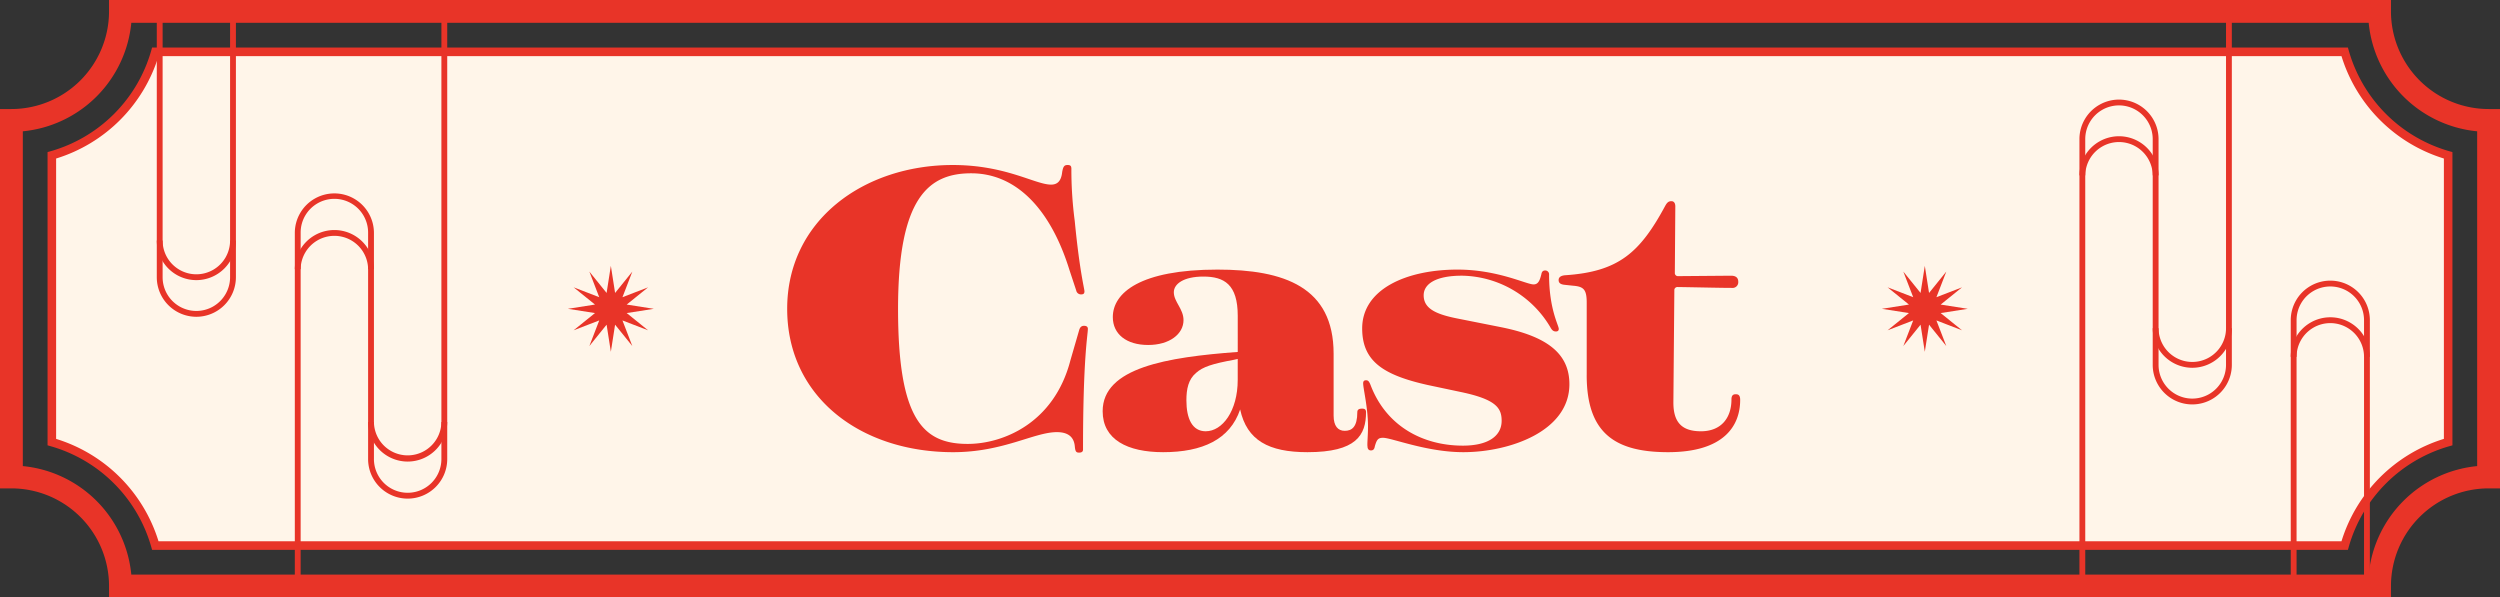 <svg id="Group_53" data-name="Group 53" xmlns="http://www.w3.org/2000/svg" xmlns:xlink="http://www.w3.org/1999/xlink" width="607.347" height="145.136" viewBox="0 0 607.347 145.136">
  <rect x="0" y="0" width="607.347" height="145.136" fill="#333333" stroke="none"/>
  <defs>
    <clipPath id="clip-path">
      <rect id="Rectangle_30" data-name="Rectangle 30" width="607.347" height="145.136" fill="none"/>
    </clipPath>
  </defs>
  <g id="Group_52" data-name="Group 52" clip-path="url(#clip-path)">
    <path id="Path_389" data-name="Path 389" d="M580.859,145.136H26.489v-2.772A23.744,23.744,0,0,0,2.772,118.647H0V26.489H2.772A23.745,23.745,0,0,0,26.489,2.771V0h554.37V2.771a23.744,23.744,0,0,0,23.717,23.718h2.772v92.158h-2.772a23.743,23.743,0,0,0-23.717,23.717ZM31.9,139.592H575.445A29.314,29.314,0,0,1,601.8,113.233V31.9A29.313,29.313,0,0,1,575.445,5.543H31.9A29.313,29.313,0,0,1,5.544,31.9v81.331A29.314,29.314,0,0,1,31.9,139.592" fill="#e83428"/>
    <path id="Path_390" data-name="Path 390" d="M37.733,132.542A36.457,36.457,0,0,0,12.594,107.4V37.733a36.458,36.458,0,0,0,25.139-25.14H569.614a36.458,36.458,0,0,0,25.139,25.14V107.4a36.456,36.456,0,0,0-25.139,25.139Z" fill="#fff5e9"/>
    <path id="Path_391" data-name="Path 391" d="M570.4,133.582H36.946l-.213-.758a35.512,35.512,0,0,0-24.42-24.42l-.758-.214V36.946l.758-.213a35.514,35.514,0,0,0,24.42-24.421l.213-.758H570.4l.213.758a35.51,35.51,0,0,0,24.42,24.421l.758.213V108.19l-.758.214a35.509,35.509,0,0,0-24.42,24.42ZM38.512,131.5H568.836a37.628,37.628,0,0,1,24.879-24.879V38.512a37.628,37.628,0,0,1-24.879-24.879H38.512A37.624,37.624,0,0,1,13.634,38.512v68.112A37.624,37.624,0,0,1,38.512,131.5" fill="#e83428"/>
    <path id="Path_392" data-name="Path 392" d="M575.732,145.136h-1.417V77.789a8.194,8.194,0,1,0-16.389,0v67.347H556.51V77.789a9.611,9.611,0,1,1,19.223,0Z" fill="#e83428"/>
    <path id="Path_393" data-name="Path 393" d="M575.732,86.692h-1.417a8.194,8.194,0,1,0-16.389,0H556.51a9.611,9.611,0,1,1,19.223,0Z" fill="#e83428"/>
    <path id="Path_394" data-name="Path 394" d="M506.591,145.136h-1.417V33.711a9.612,9.612,0,0,1,19.223,0V88.639a8.194,8.194,0,1,0,16.389,0V0H542.2V88.639a9.611,9.611,0,1,1-19.223,0V33.711a8.195,8.195,0,0,0-16.389,0Z" fill="#e83428"/>
    <path id="Path_395" data-name="Path 395" d="M532.592,89.348a9.622,9.622,0,0,1-9.611-9.612H524.4a8.194,8.194,0,1,0,16.389,0H542.2A9.622,9.622,0,0,1,532.592,89.348Z" fill="#e83428"/>
    <path id="Path_396" data-name="Path 396" d="M524.4,42.614h-1.417a8.195,8.195,0,0,0-16.389,0h-1.417a9.612,9.612,0,0,1,19.223,0Z" fill="#e83428"/>
    <path id="Path_397" data-name="Path 397" d="M47.7,76.959a9.622,9.622,0,0,1-9.611-9.612V0h1.417V67.347a8.194,8.194,0,0,0,16.389,0V0h1.417V67.347A9.622,9.622,0,0,1,47.7,76.959Z" fill="#e83428"/>
    <path id="Path_398" data-name="Path 398" d="M47.7,68.055a9.622,9.622,0,0,1-9.611-9.612h1.417a8.194,8.194,0,0,0,16.389,0h1.417A9.622,9.622,0,0,1,47.7,68.055Z" fill="#e83428"/>
    <path id="Path_399" data-name="Path 399" d="M73.038,145.136H71.621V56.5a9.612,9.612,0,0,1,19.223,0v54.927a8.195,8.195,0,1,0,16.389,0V0h1.417V111.424a9.612,9.612,0,1,1-19.223,0V56.5a8.194,8.194,0,1,0-16.389,0Z" fill="#e83428"/>
    <path id="Path_400" data-name="Path 400" d="M90.845,65.4H89.428a8.195,8.195,0,0,0-16.389,0H71.621a9.612,9.612,0,0,1,19.223,0Z" fill="#e83428"/>
    <path id="Path_401" data-name="Path 401" d="M99.04,112.134a9.623,9.623,0,0,1-9.613-9.612h1.417a8.195,8.195,0,0,0,16.389,0h1.417A9.622,9.622,0,0,1,99.04,112.134Z" fill="#e83428"/>
    <path id="Path_402" data-name="Path 402" d="M467.61,64.58l1.032,6.59,4.189-5.191-2.4,6.223,6.224-2.4-5.191,4.189,6.59,1.033-6.59,1.032,5.191,4.189-6.224-2.4,2.4,6.223-4.189-5.19-1.032,6.589-1.032-6.589-4.189,5.19,2.4-6.223-6.224,2.4,5.191-4.189-6.59-1.032,6.59-1.033L458.566,69.8l6.224,2.4-2.4-6.223,4.189,5.191Z" fill="#e83428"/>
    <path id="Path_403" data-name="Path 403" d="M148.4,64.58l1.032,6.59,4.189-5.191-2.4,6.223,6.224-2.4L152.25,73.99l6.59,1.033-6.59,1.032,5.191,4.189-6.224-2.4,2.4,6.223-4.189-5.19L148.4,85.465l-1.032-6.589-4.189,5.19,2.4-6.223-6.224,2.4,5.191-4.189-6.59-1.032,6.59-1.033L139.353,69.8l6.224,2.4-2.4-6.223,4.189,5.191Z" fill="#e83428"/>
    <path id="Path_404" data-name="Path 404" d="M264.284,79.892c0,1.482-1.177,6.775-1.177,29.325,0,.529-.352.741-.94.741-.706,0-.942-.212-1.059-1.588-.235-2.329-1.764-3.388-4.352-3.388-5.529,0-13.057,4.87-25.173,4.87-22.585,0-40.347-13.445-40.347-34.83,0-21.49,18.585-34.935,40.23-34.935,12.938,0,20,4.763,23.879,4.763,1.528,0,2.469-.846,2.7-3.069.235-1.271.47-1.694,1.294-1.694.706,0,.941.211.941.952a95.7,95.7,0,0,0,.823,12.7c1.176,12.174,2.353,16.408,2.353,17.044,0,.529-.236.741-.823.741a1.175,1.175,0,0,1-1.177-.953L259.814,65.6c-4.588-14.821-12.939-23.5-23.879-23.5-10.351,0-17.762,5.929-17.762,32.924s6.117,32.819,16.939,32.819c8.352,0,20.938-4.87,24.938-20.326l2.117-7.305c.235-.847.706-1.059,1.176-1.059.588,0,.941.212.941.741" fill="#e83428"/>
    <path id="Path_405" data-name="Path 405" d="M301.277,99.477c-2.47,7.305-9.175,10.375-18.7,10.375-8.7,0-14.7-3.07-14.7-9.952,0-10.586,15.645-13.127,32.819-14.4V76.716c0-7.623-3.294-9.528-8.352-9.528-4.823,0-7.176,1.8-7.176,3.811,0,2.329,2.353,4.023,2.353,6.775,0,3.388-3.411,6.035-8.587,6.035-5.293,0-8.587-2.647-8.587-6.776,0-5.928,6.705-11.539,25.408-11.539,16.234,0,28.232,4.234,28.232,20.432v15.033c0,2.54,1.058,3.705,2.7,3.705,1.764,0,3.058-.953,3.058-4.552,0-.635.471-.847,1.176-.847.589,0,.942.212.942.847,0,5.611-2.353,9.74-14.234,9.74-9.41,0-14.7-2.859-16.35-10.375m-8.352,5.293c4,0,7.764-4.87,7.764-12.492V87.2l-.942.212c-5.176.953-7.528,1.694-9.175,3.176-1.881,1.588-2.352,3.917-2.352,6.669,0,4.447,1.411,7.517,4.7,7.517" fill="#e83428"/>
    <path id="Path_406" data-name="Path 406" d="M335.988,106.358c-1.177,0-1.529.424-2,2.118-.118.74-.471.952-.941.952s-.824-.317-.824-.952c-.117-.53.119-2.647.119-4.87,0-4.553-1.177-9.21-1.177-10.481,0-.635.352-.741.706-.741.471,0,.7.212,1.058,1.058,3.764,10.058,12.705,14.822,22.467,14.822,6.117,0,9.411-2.329,9.411-6.034,0-3.071-1.294-5.188-9.881-6.988l-8-1.694c-10.939-2.435-16-5.822-16-13.762,0-9.528,10.705-14.292,23.173-14.292,9.764,0,16.7,3.6,18.469,3.6,1.176,0,1.528-1.058,1.882-2.434.117-.741.471-.953.94-.953a.942.942,0,0,1,.942,1.058c0,8.364,2.352,12.281,2.352,13.128q0,.635-.706.635c-.588,0-.94-.317-1.294-.953a25.4,25.4,0,0,0-21.526-12.6c-6.352,0-9.292,2.012-9.292,4.764,0,3.282,3.057,4.658,8.587,5.717l10.116,2.011c11.175,2.223,16.7,6.352,16.7,13.869,0,11.539-14.7,16.515-25.761,16.515-8.94,0-17.409-3.494-19.526-3.494" fill="#e83428"/>
    <path id="Path_407" data-name="Path 407" d="M385.474,91.114V73.54c0-3.176-.706-3.917-3.294-4.128l-2-.212c-1.176-.106-1.529-.529-1.529-1.165s.47-1.058,1.529-1.164c13.058-.847,18.232-5.505,24.35-16.833.47-.846.823-1.164,1.529-1.164.471,0,.941.318.941,1.27l-.118,16.2a.74.74,0,0,0,.706.741l12.94-.106c.94,0,1.763.318,1.763,1.482a1.381,1.381,0,0,1-1.528,1.482c-2.706,0-6.47-.106-13.175-.212a.762.762,0,0,0-.823.635l-.235,27.42c0,4.764,2,6.987,6.7,6.987,4.94,0,7.41-3.282,7.41-7.728,0-1.059.471-1.271,1.058-1.271s1.059.212,1.059,1.377c0,6.351-4,12.7-17.526,12.7-13.175,0-19.762-4.869-19.762-18.738" fill="#e83428"/>
  </g>
</svg>
